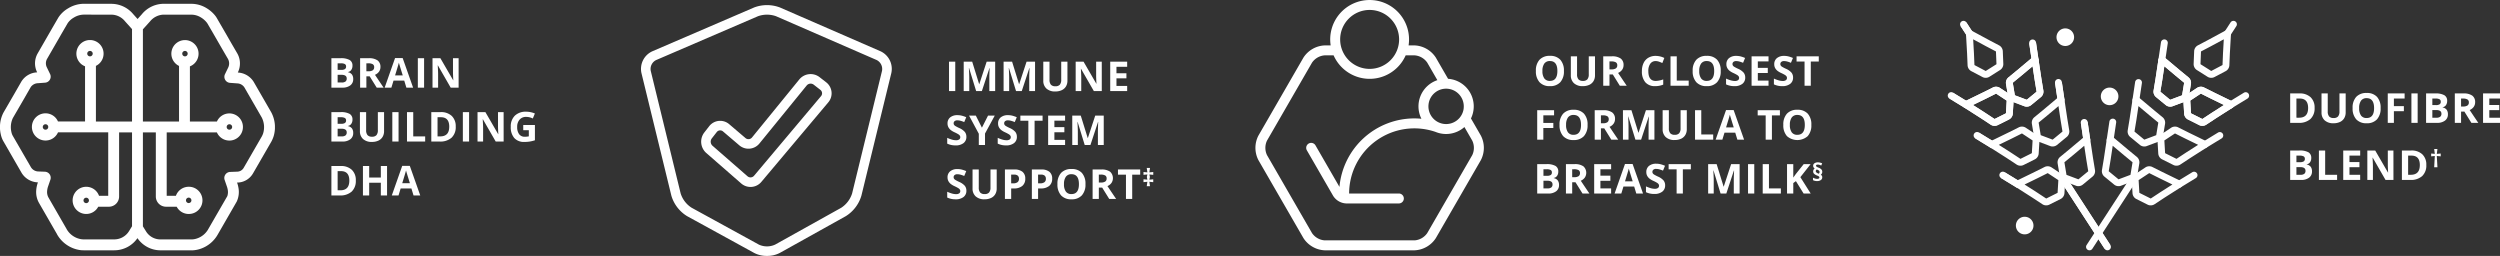 <svg xmlns="http://www.w3.org/2000/svg" xmlns:xlink="http://www.w3.org/1999/xlink" width="788.413" height="80.705" viewBox="0 0 788.413 80.705">
  <rect x="0" y="0" width="788.413" height="80.705" fill="#333333" stroke="none"/>
  <defs>
    <clipPath id="clip-path">
      <rect id="Rectangle_104" data-name="Rectangle 104" width="79.108" height="79.093" fill="#fff"/>
    </clipPath>
    <clipPath id="clip-path-2">
      <rect id="Rectangle_102" data-name="Rectangle 102" width="72.033" height="78.939" fill="#fff"/>
    </clipPath>
    <clipPath id="clip-path-3">
      <rect id="Rectangle_103" data-name="Rectangle 103" width="86.705" height="77.748" fill="#fff"/>
    </clipPath>
  </defs>
  <g id="Icons" transform="translate(84.08 -3.716)">
    <g id="Groupe_453" data-name="Groupe 453" transform="translate(530.175 10.266)">
      <g id="ICON" transform="translate(0 0)">
        <path id="Tracé_369" data-name="Tracé 369" d="M44.934,5.682a1.111,1.111,0,1,1-1.111-1.11,1.111,1.111,0,0,1,1.111,1.11" transform="translate(-6.755 -0.503)" fill="#fff"/>
        <path id="Tracé_370" data-name="Tracé 370" d="M61.649,28.008A1.111,1.111,0,1,1,60.538,26.9a1.111,1.111,0,0,1,1.111,1.111" transform="translate(-9.494 -4.162)" fill="#fff"/>
        <path id="Tracé_371" data-name="Tracé 371" d="M29.615,76.733A1.111,1.111,0,1,1,28.5,75.622a1.111,1.111,0,0,1,1.111,1.111" transform="translate(-4.244 -12.148)" fill="#fff"/>
        <circle id="Ellipse_47" data-name="Ellipse 47" cx="1.111" cy="1.111" r="1.111" transform="translate(35.957 4.068)" fill="#fff"/>
        <path id="Ellipse_47_-_Outline" data-name="Ellipse 47 - Outline" d="M1.775-1A2.775,2.775,0,1,1-1,1.775,2.779,2.779,0,0,1,1.775-1Z" transform="translate(35.293 3.404)" fill="#fff"/>
        <circle id="Ellipse_48" data-name="Ellipse 48" cx="1.111" cy="1.111" r="1.111" transform="translate(49.933 22.735)" fill="#fff"/>
        <path id="Ellipse_48_-_Outline" data-name="Ellipse 48 - Outline" d="M1.775-1A2.775,2.775,0,1,1-1,1.775,2.779,2.779,0,0,1,1.775-1Z" transform="translate(49.269 22.071)" fill="#fff"/>
        <circle id="Ellipse_49" data-name="Ellipse 49" cx="1.111" cy="1.111" r="1.111" transform="translate(23.149 63.474)" fill="#fff"/>
        <path id="Ellipse_49_-_Outline" data-name="Ellipse 49 - Outline" d="M1.775-1A2.775,2.775,0,1,1-1,1.775,2.779,2.779,0,0,1,1.775-1Z" transform="translate(22.485 62.81)" fill="#fff"/>
        <g id="Shadowed" transform="translate(0 0)">
          <g id="Fill" transform="translate(5.866 4.068)">
            <path id="Tracé_351" data-name="Tracé 351" d="M35.1,55.974l-3.144,1.573-5.69,2.772a.132.132,0,0,0-.013.23l5.116,3.264,3.147,2.074a1.157,1.157,0,0,0,1.042.064l3.628-1.815a1.154,1.154,0,0,0,.574-.871L40,59.21a1.159,1.159,0,0,0-.467-.934l-3.39-2.239a1.16,1.16,0,0,0-1.042-.063" transform="translate(-9.914 -12.981)" fill="none"/>
            <path id="Tracé_353" data-name="Tracé 353" d="M42.785,50.851,45.5,48.619l4.847-4.07a.133.133,0,0,1,.217.082l.9,6,.614,3.718a1.158,1.158,0,0,1-.365.977L48.577,57.9a1.157,1.157,0,0,1-1.029.17l-3.8-1.431a1.164,1.164,0,0,1-.663-.808l-.666-4.007a1.156,1.156,0,0,1,.367-.977" transform="translate(-12.571 -11.118)" fill="none"/>
            <path id="Tracé_355" data-name="Tracé 355" d="M25.39,41.012l-3.144,1.573-5.691,2.772a.132.132,0,0,0-.013.23l5.116,3.264,3.147,2.074a1.157,1.157,0,0,0,1.042.064l3.628-1.815a1.154,1.154,0,0,0,.574-.871l.239-4.053a1.159,1.159,0,0,0-.467-.934l-3.39-2.239a1.16,1.16,0,0,0-1.042-.063" transform="translate(-8.322 -10.528)" fill="none"/>
            <path id="Tracé_357" data-name="Tracé 357" d="M33.07,35.889l2.716-2.232,4.847-4.07a.134.134,0,0,1,.217.082l.9,6,.614,3.718a1.156,1.156,0,0,1-.366.977l-3.134,2.576a1.159,1.159,0,0,1-1.03.17l-3.8-1.431a1.162,1.162,0,0,1-.663-.808L32.7,36.866a1.159,1.159,0,0,1,.366-.977" transform="translate(-10.979 -8.666)" fill="none"/>
            <path id="Tracé_363" data-name="Tracé 363" d="M23.31,20.857l2.716-2.232,4.847-4.07a.133.133,0,0,1,.217.082l.9,6,.614,3.718a1.157,1.157,0,0,1-.366.977L29.1,27.91a1.159,1.159,0,0,1-1.03.17l-3.8-1.431a1.162,1.162,0,0,1-.663-.808l-.666-4.007a1.158,1.158,0,0,1,.366-.977" transform="translate(-9.379 -6.202)" fill="none"/>
            <path id="Tracé_365" data-name="Tracé 365" d="M15.631,25.981l-3.144,1.573L6.8,30.326a.132.132,0,0,0-.013.23L11.9,33.82l3.147,2.074a1.157,1.157,0,0,0,1.042.064l3.628-1.815a1.154,1.154,0,0,0,.574-.871l.239-4.053a1.16,1.16,0,0,0-.467-.934l-3.39-2.239a1.159,1.159,0,0,0-1.042-.063" transform="translate(-6.722 -8.065)" fill="none"/>
            <path id="Tracé_367" data-name="Tracé 367" d="M16.767,9.234,13.653,7.6,8.076,4.587a.132.132,0,0,0-.195.124l.343,6.058h0l.158,3.764a1.159,1.159,0,0,0,.558.883l3.594,1.89a1.156,1.156,0,0,0,1.043-.041L17.006,15.1a1.155,1.155,0,0,0,.484-.925l-.165-4.057a1.161,1.161,0,0,0-.559-.884" transform="translate(-6.912 -4.571)" fill="none"/>
            <path id="Tracé_359" data-name="Tracé 359" d="M15.631,25.981l-3.144,1.573L6.8,30.326a.132.132,0,0,0-.013.23L11.9,33.82l3.147,2.074a1.157,1.157,0,0,0,1.042.064l3.628-1.815a1.154,1.154,0,0,0,.574-.871l.239-4.053a1.16,1.16,0,0,0-.467-.934l-3.39-2.239a1.159,1.159,0,0,0-1.042-.063" transform="translate(-6.722 -8.065)" fill="none"/>
            <path id="Tracé_361" data-name="Tracé 361" d="M23.31,20.857l2.716-2.232,4.847-4.07a.133.133,0,0,1,.217.082l.9,6,.614,3.718a1.157,1.157,0,0,1-.366.977L29.1,27.91a1.159,1.159,0,0,1-1.03.17l-3.8-1.431a1.162,1.162,0,0,1-.663-.808l-.666-4.007a1.158,1.158,0,0,1,.366-.977" transform="translate(-9.379 -6.202)" fill="none"/>
          </g>
          <path id="Line_4" data-name="Line 4" d="M13.5,22.452-.545.824,1.269-.354,15.312,21.273Z" transform="translate(35.961 49.445)" fill="#fff"/>
          <path id="Line_5" data-name="Line 5" d="M14.475,23.141a1.081,1.081,0,0,1-.908-.493L-.475,1.021A1.082,1.082,0,1,1,1.339-.157L15.381,21.47a1.082,1.082,0,0,1-.906,1.671Z" transform="translate(35.891 49.248)" fill="#fff"/>
          <path id="Path_352" data-name="Path 352" d="M35.987,55.23a2.176,2.176,0,0,1,1.187.336l3.391,2.24a2.221,2.221,0,0,1,.951,1.9l-.239,4.054A2.215,2.215,0,0,1,40.1,65.535l-3.626,1.814a2.1,2.1,0,0,1-.934.209,2.173,2.173,0,0,1-1.189-.338l-3.139-2.068-5.109-3.26a1.214,1.214,0,0,1,.122-2.115l5.685-2.769,3.139-1.57A2.1,2.1,0,0,1,35.987,55.23Zm.032,2.166a.223.223,0,0,0-.037,0l-3.115,1.558L28.7,60.981l3.7,2.361,3.113,2.051a.219.219,0,0,0,.036,0L39.1,63.618a.222.222,0,0,0,.019-.028l.234-3.969a.228.228,0,0,0-.016-.033Z" transform="translate(-4.479 -9.344)" fill="#fff"/>
          <path id="Line_6" data-name="Line 6" d="M4.506,4.252-.339,1.292.789-.555,5.634,2.406Z" transform="translate(17.139 48.308)" fill="#fff"/>
          <path id="Line_7" data-name="Line 7" d="M5.276,4.474a1.077,1.077,0,0,1-.563-.159L-.132,1.355A1.082,1.082,0,0,1,1-.491L5.841,2.469a1.082,1.082,0,0,1-.565,2.005Z" transform="translate(16.932 48.244)" fill="#fff"/>
          <path id="Path_354" data-name="Path 354" d="M50.864,43.868a1.206,1.206,0,0,1,1.2,1.037l.9,5.992.612,3.71a2.22,2.22,0,0,1-.745,1.989L49.7,59.172a2.216,2.216,0,0,1-1.386.471,2.006,2.006,0,0,1-.713-.125l-3.8-1.43a2.225,2.225,0,0,1-1.349-1.643l-.666-4.007a2.218,2.218,0,0,1,.748-1.991l2.71-2.228,4.851-4.073A1.218,1.218,0,0,1,50.864,43.868Zm.571,11.05-.61-3.694L50.177,46.9l-3.558,2.988-2.682,2.206a.227.227,0,0,0-.012.033l.652,3.922a.234.234,0,0,0,.025.03l3.72,1.4a.216.216,0,0,0,.036-.006l3.066-2.52A.228.228,0,0,0,51.434,54.918Z" transform="translate(-7.137 -7.482)" fill="#fff"/>
          <path id="Line_8" data-name="Line 8" d="M.192,5.859-.643.222,1.5-.1l.835,5.637Z" transform="translate(42.605 31.947)" fill="#fff"/>
          <path id="Line_9" data-name="Line 9" d="M1.266,7.151A1.082,1.082,0,0,1,.2,6.227L-.638.59A1.082,1.082,0,0,1,1.5.273L2.337,5.91a1.083,1.083,0,0,1-1.071,1.24Z" transform="translate(42.6 31.578)" fill="#fff"/>
          <path id="Path_356" data-name="Path 356" d="M26.272,40.268a2.176,2.176,0,0,1,1.187.336l3.391,2.24a2.221,2.221,0,0,1,.951,1.9L31.561,48.8a2.215,2.215,0,0,1-1.172,1.776l-3.626,1.814a2.1,2.1,0,0,1-.934.209,2.173,2.173,0,0,1-1.189-.338L21.5,50.19l-5.109-3.26a1.214,1.214,0,0,1,.122-2.115L22.2,42.047l3.139-1.57A2.1,2.1,0,0,1,26.272,40.268Zm.032,2.166a.224.224,0,0,0-.037,0l-3.115,1.558-4.166,2.029,3.7,2.361L25.8,50.43a.231.231,0,0,0,.036,0l3.551-1.777a.225.225,0,0,0,.019-.028l.234-3.969a.233.233,0,0,0-.016-.033Z" transform="translate(-2.887 -6.892)" fill="#fff"/>
          <path id="Line_10" data-name="Line 10" d="M4.506,4.252-.339,1.292.789-.555,5.634,2.406Z" transform="translate(9.017 35.798)" fill="#fff"/>
          <path id="Line_11" data-name="Line 11" d="M5.276,4.474a1.077,1.077,0,0,1-.563-.159L-.132,1.355A1.082,1.082,0,0,1,1-.491L5.841,2.469a1.082,1.082,0,0,1-.565,2.005Z" transform="translate(8.81 35.734)" fill="#fff"/>
          <path id="Path_358" data-name="Path 358" d="M41.149,28.906a1.21,1.21,0,0,1,1.2,1.026l.9,6,.612,3.71a2.219,2.219,0,0,1-.747,1.99l-3.133,2.575a2.216,2.216,0,0,1-1.387.471,2.01,2.01,0,0,1-.712-.124l-3.8-1.43a2.224,2.224,0,0,1-1.349-1.643l-.666-4.007a2.22,2.22,0,0,1,.746-1.99l2.712-2.23,4.851-4.074A1.217,1.217,0,0,1,41.149,28.906Zm.572,11.05-.61-3.694-.648-4.326L36.9,34.924l-2.682,2.2a.232.232,0,0,0-.013.034l.652,3.923a.234.234,0,0,0,.024.03l3.719,1.4a.218.218,0,0,0,.037-.006l3.066-2.521A.226.226,0,0,0,41.721,39.955Z" transform="translate(-5.545 -5.03)" fill="#fff"/>
          <path id="Line_12" data-name="Line 12" d="M.193,5.83-.643.223,1.5-.1l.836,5.607Z" transform="translate(34.483 19.436)" fill="#fff"/>
          <path id="Line_13" data-name="Line 13" d="M1.267,7.121A1.082,1.082,0,0,1,.2,6.2L-.638.591A1.082,1.082,0,1,1,1.5.272l.836,5.607A1.083,1.083,0,0,1,1.267,7.121Z" transform="translate(34.478 19.068)" fill="#fff"/>
          <path id="Path_360" data-name="Path 360" d="M16.513,25.237h0a2.176,2.176,0,0,1,1.186.336l3.391,2.24a2.221,2.221,0,0,1,.951,1.9L21.8,33.766a2.215,2.215,0,0,1-1.172,1.776L17,37.356a2.1,2.1,0,0,1-.934.209,2.173,2.173,0,0,1-1.189-.338l-3.139-2.068L6.633,31.9a1.214,1.214,0,0,1,.122-2.115l5.686-2.769,3.137-1.57A2.1,2.1,0,0,1,16.513,25.237Zm.032,2.166a.23.23,0,0,0-.037,0l-3.115,1.558L9.226,30.988l3.7,2.361L16.039,35.4a.225.225,0,0,0,.036,0l3.551-1.777a.224.224,0,0,0,.019-.028l.234-3.969a.232.232,0,0,0-.016-.033Z" transform="translate(-1.288 -4.429)" fill="#fff"/>
          <path id="Path_362" data-name="Path 362" d="M31.389,13.874a1.209,1.209,0,0,1,1.2,1.028l.9,6,.612,3.71a2.218,2.218,0,0,1-.747,1.99l-3.133,2.575a2.216,2.216,0,0,1-1.387.471,2.011,2.011,0,0,1-.712-.124l-3.8-1.43a2.224,2.224,0,0,1-1.349-1.643l-.666-4.007a2.22,2.22,0,0,1,.746-1.99l2.712-2.23,4.842-4.066A1.22,1.22,0,0,1,31.389,13.874Zm.571,11.05-.61-3.694L30.7,16.9l-3.558,2.988-2.682,2.2a.233.233,0,0,0-.013.034l.652,3.923a.234.234,0,0,0,.024.03l3.719,1.4a.219.219,0,0,0,.037-.006l3.066-2.521A.224.224,0,0,0,31.96,24.924Z" transform="translate(-3.945 -2.566)" fill="#fff"/>
          <path id="Line_14" data-name="Line 14" d="M.187,5.845-.643.221,1.5-.095l.83,5.624Z" transform="translate(26.322 6.87)" fill="#fff"/>
          <path id="Line_15" data-name="Line 15" d="M1.261,7.137A1.082,1.082,0,0,1,.192,6.213L-.638.59A1.082,1.082,0,0,1,1.5.274L2.332,5.9a1.083,1.083,0,0,1-1.072,1.24Z" transform="translate(26.318 6.501)" fill="#fff"/>
          <path id="Path_364" data-name="Path 364" d="M31.389,13.874a1.209,1.209,0,0,1,1.2,1.028l.9,6,.612,3.71a2.218,2.218,0,0,1-.747,1.99l-3.133,2.575a2.216,2.216,0,0,1-1.387.471,2.011,2.011,0,0,1-.712-.124l-3.8-1.43a2.224,2.224,0,0,1-1.349-1.643l-.666-4.007a2.22,2.22,0,0,1,.746-1.99l2.712-2.23,4.842-4.066A1.22,1.22,0,0,1,31.389,13.874Zm.571,11.05-.61-3.694L30.7,16.9l-3.558,2.988-2.682,2.2a.233.233,0,0,0-.013.034l.652,3.923a.234.234,0,0,0,.024.03l3.719,1.4a.219.219,0,0,0,.037-.006l3.066-2.521A.224.224,0,0,0,31.96,24.924Z" transform="translate(-3.945 -2.566)" fill="#fff"/>
          <path id="Path_366" data-name="Path 366" d="M16.513,25.237h0a2.176,2.176,0,0,1,1.186.336l3.391,2.24a2.221,2.221,0,0,1,.951,1.9L21.8,33.766a2.215,2.215,0,0,1-1.172,1.776L17,37.356a2.1,2.1,0,0,1-.934.209,2.173,2.173,0,0,1-1.189-.338l-3.139-2.068L6.633,31.9a1.214,1.214,0,0,1,.122-2.115l5.686-2.769,3.137-1.57A2.1,2.1,0,0,1,16.513,25.237Zm.032,2.166a.23.23,0,0,0-.037,0l-3.115,1.558L9.226,30.988l3.7,2.361L16.039,35.4a.225.225,0,0,0,.036,0l3.551-1.777a.224.224,0,0,0,.019-.028l.234-3.969a.232.232,0,0,0-.016-.033Z" transform="translate(-1.288 -4.429)" fill="#fff"/>
          <path id="Line_16" data-name="Line 16" d="M4.506,4.252-.339,1.292.789-.555,5.634,2.406Z" transform="translate(0.857 23.23)" fill="#fff"/>
          <path id="Line_17" data-name="Line 17" d="M5.276,4.474a1.077,1.077,0,0,1-.563-.159L-.132,1.355A1.082,1.082,0,0,1,1-.491L5.841,2.469a1.082,1.082,0,0,1-.565,2.005Z" transform="translate(0.65 23.167)" fill="#fff"/>
          <path id="Path_368" data-name="Path 368" d="M8.445,3.921h0a1.219,1.219,0,0,1,.57.142l5.578,3.01L17.7,8.708a2.224,2.224,0,0,1,1.136,1.8L19,14.562a2.216,2.216,0,0,1-.986,1.883l-3.429,2.167a2.165,2.165,0,0,1-1.145.313,2.109,2.109,0,0,1-.98-.23l-3.594-1.89a2.219,2.219,0,0,1-1.135-1.8l-.158-3.758L7.233,5.2A1.214,1.214,0,0,1,8.445,3.921ZM16.658,10.6,13.571,8.98l-4.082-2.2.249,4.4.155,3.7a.232.232,0,0,0,.02.031l3.52,1.851h.036l3.356-2.121a.225.225,0,0,0,.016-.031l-.161-3.974A.231.231,0,0,0,16.658,10.6Z" transform="translate(-1.478 -0.935)" fill="#fff"/>
          <path id="Line_18" data-name="Line 18" d="M1.4,3.833-.546.822,1.271-.353,3.219,2.658Z" transform="translate(4.584 0.847)" fill="#fff"/>
          <path id="Line_19" data-name="Line 19" d="M2.381,4.525a1.081,1.081,0,0,1-.909-.494L-.476,1.019A1.082,1.082,0,0,1,1.34-.156L3.288,2.855a1.082,1.082,0,0,1-.907,1.67Z" transform="translate(4.515 0.65)" fill="#fff"/>
        </g>
        <g id="Lined" transform="translate(43.615 0)">
          <path id="Line_20" data-name="Line 20" d="M.431,23.141A1.082,1.082,0,0,1-.475,21.47L13.567-.157a1.082,1.082,0,1,1,1.815,1.178L1.339,22.648A1.081,1.081,0,0,1,.431,23.141Z" transform="translate(0.65 49.248)" fill="#fff"/>
          <path id="Path_372" data-name="Path 372" d="M73.289,55.23a2.1,2.1,0,0,1,.933.209l3.139,1.571,5.685,2.769a1.214,1.214,0,0,1,.119,2.116l-5.107,3.258-3.141,2.069a2.171,2.171,0,0,1-1.187.337,2.1,2.1,0,0,1-.933-.208L69.17,65.534A2.214,2.214,0,0,1,68,63.758l-.238-4.053a2.217,2.217,0,0,1,.951-1.9L72.1,55.566A2.181,2.181,0,0,1,73.289,55.23Zm.006,2.164a.229.229,0,0,0-.038,0l-3.318,2.192a.225.225,0,0,0-.016.032l.233,3.97a.223.223,0,0,0,.018.028l3.551,1.777a.225.225,0,0,0,.036,0l3.126-2.06,3.686-2.352L76.4,58.946Z" transform="translate(-53.348 -9.344)" fill="#fff"/>
          <path id="Line_21" data-name="Line 21" d="M.433,4.474A1.082,1.082,0,0,1-.132,2.469L4.713-.491A1.082,1.082,0,0,1,5.841,1.355L1,4.316A1.077,1.077,0,0,1,.433,4.474Z" transform="translate(28.806 48.244)" fill="#fff"/>
          <path id="Path_373" data-name="Path 373" d="M59.221,43.868h0a1.216,1.216,0,0,1,.776.281l4.847,4.07,2.711,2.229a2.221,2.221,0,0,1,.746,1.99l-.666,4.006a2.224,2.224,0,0,1-1.348,1.643l-3.8,1.431a2.01,2.01,0,0,1-.711.124,2.215,2.215,0,0,1-1.385-.469L57.255,56.6a2.218,2.218,0,0,1-.746-1.99l.612-3.709.9-5.994A1.211,1.211,0,0,1,59.221,43.868Zm6.926,8.223-2.691-2.212L59.908,46.9l-.651,4.341-.607,3.678a.232.232,0,0,0,.012.033l3.066,2.521a.216.216,0,0,0,.036.006l3.72-1.4a.232.232,0,0,0,.024-.03l.652-3.923A.233.233,0,0,0,66.148,52.091Z" transform="translate(-51.501 -7.482)" fill="#fff"/>
          <path id="Line_22" data-name="Line 22" d="M.433,7.151A1.083,1.083,0,0,1-.638,5.91L.2.273A1.082,1.082,0,1,1,2.337.59L1.5,6.227A1.082,1.082,0,0,1,.433,7.151Z" transform="translate(7.148 31.578)" fill="#fff"/>
          <path id="Path_374" data-name="Path 374" d="M83,40.268a2.1,2.1,0,0,1,.934.209l3.139,1.57,5.685,2.769a1.214,1.214,0,0,1,.119,2.116L87.774,50.19l-3.141,2.069a2.172,2.172,0,0,1-1.187.337,2.1,2.1,0,0,1-.934-.209l-3.628-1.815a2.215,2.215,0,0,1-1.17-1.776l-.239-4.052a2.222,2.222,0,0,1,.952-1.9L81.815,40.6A2.177,2.177,0,0,1,83,40.268Zm.005,2.164a.226.226,0,0,0-.037,0l-3.318,2.192a.236.236,0,0,0-.016.033l.234,3.969a.224.224,0,0,0,.019.028l3.551,1.777a.229.229,0,0,0,.036,0l3.126-2.06,3.686-2.352-4.176-2.034Z" transform="translate(-54.94 -6.892)" fill="#fff"/>
          <path id="Line_23" data-name="Line 23" d="M.433,4.474A1.082,1.082,0,0,1-.132,2.469L4.713-.491A1.082,1.082,0,0,1,5.841,1.355L1,4.316A1.077,1.077,0,0,1,.433,4.474Z" transform="translate(36.929 35.734)" fill="#fff"/>
          <path id="Path_375" data-name="Path 375" d="M68.937,28.906h0a1.218,1.218,0,0,1,.77.276l.009.008,4.842,4.066,2.712,2.229a2.22,2.22,0,0,1,.746,1.991l-.665,4.006A2.223,2.223,0,0,1,76,43.124l-3.8,1.431a2.009,2.009,0,0,1-.711.124,2.215,2.215,0,0,1-1.384-.469L66.97,41.633a2.219,2.219,0,0,1-.747-1.99l.612-3.709.9-5.994A1.211,1.211,0,0,1,68.937,28.906Zm6.926,8.222-2.691-2.212-3.549-2.98-.651,4.341-.607,3.678a.236.236,0,0,0,.012.033l3.067,2.521a.216.216,0,0,0,.036.006l3.72-1.4a.237.237,0,0,0,.024-.03l.652-3.923A.232.232,0,0,0,75.863,37.128Z" transform="translate(-53.093 -5.03)" fill="#fff"/>
          <path id="Line_24" data-name="Line 24" d="M.433,7.121A1.083,1.083,0,0,1-.638,5.879L.2.272a1.082,1.082,0,1,1,2.14.319L1.5,6.2A1.082,1.082,0,0,1,.433,7.121Z" transform="translate(15.27 19.068)" fill="#fff"/>
          <path id="Path_376" data-name="Path 376" d="M92.763,25.237a2.1,2.1,0,0,1,.934.209l3.139,1.57,5.685,2.769a1.214,1.214,0,0,1,.119,2.116l-5.107,3.258-3.141,2.069a2.172,2.172,0,0,1-1.187.337,2.1,2.1,0,0,1-.934-.209l-3.628-1.815a2.215,2.215,0,0,1-1.17-1.776l-.239-4.052a2.222,2.222,0,0,1,.952-1.9l3.388-2.238A2.177,2.177,0,0,1,92.763,25.237Zm.005,2.164a.229.229,0,0,0-.037,0l-3.318,2.192a.23.23,0,0,0-.016.033l.234,3.969a.231.231,0,0,0,.019.028L93.2,35.4a.224.224,0,0,0,.036,0l3.126-2.06,3.686-2.352-4.176-2.034Z" transform="translate(-56.54 -4.429)" fill="#fff"/>
          <path id="Path_377" data-name="Path 377" d="M78.7,13.874h0a1.216,1.216,0,0,1,.776.281l4.846,4.069,2.712,2.229a2.221,2.221,0,0,1,.746,1.991L87.11,26.45a2.224,2.224,0,0,1-1.348,1.643l-3.8,1.431a2.009,2.009,0,0,1-.711.124,2.215,2.215,0,0,1-1.384-.469L76.729,26.6a2.218,2.218,0,0,1-.746-1.99l.612-3.709.9-5.994A1.211,1.211,0,0,1,78.7,13.874ZM85.622,22.1l-2.691-2.212L79.382,16.9l-.651,4.341-.607,3.678a.225.225,0,0,0,.012.033L81.2,27.478a.218.218,0,0,0,.036.006l3.72-1.4a.224.224,0,0,0,.024-.03l.652-3.923A.229.229,0,0,0,85.622,22.1Z" transform="translate(-54.692 -2.566)" fill="#fff"/>
          <path id="Line_25" data-name="Line 25" d="M.433,7.137A1.083,1.083,0,0,1-.638,5.9L.192.274A1.082,1.082,0,0,1,2.332.59L1.5,6.213A1.082,1.082,0,0,1,.433,7.137Z" transform="translate(23.436 6.501)" fill="#fff"/>
          <path id="Path_378" data-name="Path 378" d="M78.7,13.874h0a1.216,1.216,0,0,1,.776.281l4.846,4.069,2.712,2.229a2.221,2.221,0,0,1,.746,1.991L87.11,26.45a2.224,2.224,0,0,1-1.348,1.643l-3.8,1.431a2.009,2.009,0,0,1-.711.124,2.215,2.215,0,0,1-1.384-.469L76.729,26.6a2.218,2.218,0,0,1-.746-1.99l.612-3.709.9-5.994A1.211,1.211,0,0,1,78.7,13.874ZM85.622,22.1l-2.691-2.212L79.382,16.9l-.651,4.341-.607,3.678a.225.225,0,0,0,.012.033L81.2,27.478a.218.218,0,0,0,.036.006l3.72-1.4a.224.224,0,0,0,.024-.03l.652-3.923A.229.229,0,0,0,85.622,22.1Z" transform="translate(-54.692 -2.566)" fill="#fff"/>
          <path id="Path_379" data-name="Path 379" d="M92.763,25.237a2.1,2.1,0,0,1,.934.209l3.139,1.57,5.685,2.769a1.214,1.214,0,0,1,.119,2.116l-5.107,3.258-3.141,2.069a2.172,2.172,0,0,1-1.187.337,2.1,2.1,0,0,1-.934-.209l-3.628-1.815a2.215,2.215,0,0,1-1.17-1.776l-.239-4.052a2.222,2.222,0,0,1,.952-1.9l3.388-2.238A2.177,2.177,0,0,1,92.763,25.237Zm.005,2.164a.229.229,0,0,0-.037,0l-3.318,2.192a.23.23,0,0,0-.016.033l.234,3.969a.231.231,0,0,0,.019.028L93.2,35.4a.224.224,0,0,0,.036,0l3.126-2.06,3.686-2.352-4.176-2.034Z" transform="translate(-56.54 -4.429)" fill="#fff"/>
          <path id="Line_26" data-name="Line 26" d="M.433,4.474A1.082,1.082,0,0,1-.132,2.469L4.713-.491A1.082,1.082,0,0,1,5.841,1.355L1,4.316A1.077,1.077,0,0,1,.433,4.474Z" transform="translate(45.089 23.167)" fill="#fff"/>
          <path id="Path_380" data-name="Path 380" d="M101.654,3.921A1.214,1.214,0,0,1,102.866,5.2l-.342,6.047-.158,3.76a2.219,2.219,0,0,1-1.136,1.8L97.637,18.7a2.108,2.108,0,0,1-.98.229,2.165,2.165,0,0,1-1.146-.314l-3.428-2.167A2.217,2.217,0,0,1,91.1,14.56l.165-4.054a2.223,2.223,0,0,1,1.135-1.8l3.11-1.635,5.572-3.007A1.225,1.225,0,0,1,101.654,3.921Zm-1.292,7.258,0-.039.247-4.362L96.518,8.985,93.441,10.6a.226.226,0,0,0-.02.032l-.161,3.974a.218.218,0,0,0,.016.03l3.356,2.121h.036l3.52-1.851a.236.236,0,0,0,.02-.031Z" transform="translate(-57.173 -0.935)" fill="#fff"/>
          <path id="Line_27" data-name="Line 27" d="M.431,4.525a1.082,1.082,0,0,1-.907-1.67L1.472-.156A1.082,1.082,0,0,1,3.288,1.019L1.34,4.03A1.081,1.081,0,0,1,.431,4.525Z" transform="translate(44.121 0.65)" fill="#fff"/>
        </g>
      </g>
      <path id="Tracé_2326" data-name="Tracé 2326" d="M8.868-4.729a4.57,4.57,0,0,1-1.3,3.51A5.319,5.319,0,0,1,3.8,0H1.168V-9.28H4.082a4.906,4.906,0,0,1,3.529,1.2A4.413,4.413,0,0,1,8.868-4.729Zm-2.044.051q0-2.99-2.641-2.99H3.136v6.043H3.98Q6.824-1.625,6.824-4.678ZM18.67-9.28v6a3.462,3.462,0,0,1-.46,1.8A3,3,0,0,1,16.88-.286a4.756,4.756,0,0,1-2.057.413,3.938,3.938,0,0,1-2.78-.917,3.254,3.254,0,0,1-.99-2.51V-9.28h1.961V-3.6a2.38,2.38,0,0,0,.432,1.574,1.794,1.794,0,0,0,1.428.5,1.754,1.754,0,0,0,1.4-.5,2.392,2.392,0,0,0,.435-1.584V-9.28ZM29.691-4.653a5.036,5.036,0,0,1-1.143,3.542A4.236,4.236,0,0,1,25.273.127,4.236,4.236,0,0,1,22-1.111a5.055,5.055,0,0,1-1.143-3.555A4.987,4.987,0,0,1,22-8.2a4.285,4.285,0,0,1,3.285-1.222,4.225,4.225,0,0,1,3.272,1.231A5.049,5.049,0,0,1,29.691-4.653Zm-6.773,0a3.877,3.877,0,0,0,.59,2.342,2.066,2.066,0,0,0,1.765.787q2.355,0,2.355-3.129T25.285-7.789A2.08,2.08,0,0,0,23.514-7,3.86,3.86,0,0,0,22.918-4.653ZM33.875,0H31.939V-9.28h5.319v1.612H33.875v2.393h3.148v1.606H33.875ZM39.4,0V-9.28h1.968V0Zm4.629-9.28h2.888a5.566,5.566,0,0,1,2.866.562,1.955,1.955,0,0,1,.892,1.787,2.252,2.252,0,0,1-.39,1.365,1.559,1.559,0,0,1-1.038.641v.063a2.045,2.045,0,0,1,1.273.736,2.4,2.4,0,0,1,.39,1.435,2.364,2.364,0,0,1-.917,1.98A3.967,3.967,0,0,1,47.5,0H44.027ZM46-5.6h1.143A2.089,2.089,0,0,0,48.3-5.853a.923.923,0,0,0,.359-.819.819.819,0,0,0-.39-.765,2.509,2.509,0,0,0-1.235-.232H46Zm0,1.562v2.418h1.282a1.9,1.9,0,0,0,1.2-.311,1.148,1.148,0,0,0,.387-.952q0-1.155-1.65-1.155Zm9.059-1.117h.635a2.428,2.428,0,0,0,1.377-.311,1.11,1.11,0,0,0,.444-.978,1.015,1.015,0,0,0-.454-.939,2.754,2.754,0,0,0-1.406-.279h-.6Zm0,1.6V0H53.087V-9.28h2.7a4.628,4.628,0,0,1,2.8.689A2.458,2.458,0,0,1,59.5-6.5a2.462,2.462,0,0,1-.451,1.457,2.982,2.982,0,0,1-1.276,1Q59.866-.914,60.5,0H58.317L56.1-3.561ZM67.338,0H61.994V-9.28h5.345v1.612H63.962V-5.63H67.1v1.612H63.962v2.393h3.377ZM1.168,8.72H4.056a5.566,5.566,0,0,1,2.866.562,1.955,1.955,0,0,1,.892,1.787,2.252,2.252,0,0,1-.39,1.365,1.559,1.559,0,0,1-1.038.641v.063a2.045,2.045,0,0,1,1.273.736,2.4,2.4,0,0,1,.39,1.435,2.364,2.364,0,0,1-.917,1.98A3.967,3.967,0,0,1,4.64,18H1.168ZM3.136,12.4H4.278a2.089,2.089,0,0,0,1.158-.248.923.923,0,0,0,.359-.819.819.819,0,0,0-.39-.765,2.509,2.509,0,0,0-1.235-.232H3.136Zm0,1.562v2.418H4.418a1.9,1.9,0,0,0,1.2-.311A1.148,1.148,0,0,0,6,15.112q0-1.155-1.65-1.155ZM10.227,18V8.72H12.2v7.655h3.764V18Zm13.014,0H17.9V8.72h5.345v1.612H19.864V12.37h3.142v1.612H19.864v2.393h3.377Zm10.494,0h-2.5L27.2,10.979H27.14q.121,1.86.121,2.653V18H25.5V8.72h2.482l4.031,6.951h.044q-.1-1.809-.1-2.558V8.72h1.771ZM44.1,13.271a4.57,4.57,0,0,1-1.3,3.51A5.319,5.319,0,0,1,39.024,18H36.4V8.72H39.31a4.906,4.906,0,0,1,3.529,1.2A4.413,4.413,0,0,1,44.1,13.271Zm-2.044.051q0-2.99-2.641-2.99H38.364v6.043h.844Q42.052,16.375,42.052,13.322Zm6.583-2.758-1.229-.111.2,3.547H46.58l.2-3.547-1.152.111V9.672l1.152.111-.2-1.544h1.029l-.2,1.544,1.229-.111Z" transform="translate(106.82 32.194)" fill="#fff"/>
    </g>
    <g id="Groupe_540" data-name="Groupe 540" transform="translate(118.057 5.328)">
      <path id="Tracé_2324" data-name="Tracé 2324" d="M1.168,0V-9.28H3.136V0ZM9.726,0,7.492-7.281H7.434q.121,2.222.121,2.964V0H5.8V-9.28H8.475l2.2,7.1h.038l2.33-7.1h2.679V0H13.884V-4.393q0-.311.01-.717t.086-2.158h-.057L11.529,0ZM22.308,0,20.074-7.281h-.057q.121,2.222.121,2.964V0H18.379V-9.28h2.679l2.2,7.1h.038l2.33-7.1H28.3V0H26.466V-4.393q0-.311.01-.717t.086-2.158H26.5L24.111,0ZM38.515-9.28v6a3.462,3.462,0,0,1-.46,1.8,3,3,0,0,1-1.33,1.187,4.756,4.756,0,0,1-2.057.413,3.938,3.938,0,0,1-2.78-.917A3.254,3.254,0,0,1,30.9-3.3V-9.28h1.961V-3.6a2.38,2.38,0,0,0,.432,1.574,1.794,1.794,0,0,0,1.428.5,1.754,1.754,0,0,0,1.4-.5,2.392,2.392,0,0,0,.435-1.584V-9.28ZM49.345,0h-2.5L42.807-7.021H42.75q.121,1.86.121,2.653V0H41.112V-9.28h2.482L47.625-2.33h.044q-.1-1.809-.1-2.558V-9.28h1.771Zm8.006,0H52.006V-9.28h5.345v1.612H53.974V-5.63h3.142v1.612H53.974v2.393h3.377ZM6.646,14.423a2.4,2.4,0,0,1-.9,1.98,3.929,3.929,0,0,1-2.517.724A5.911,5.911,0,0,1,.6,16.568V14.74a10.83,10.83,0,0,0,1.59.59,4.705,4.705,0,0,0,1.19.171,1.692,1.692,0,0,0,.993-.248.847.847,0,0,0,.346-.736.813.813,0,0,0-.152-.486,1.7,1.7,0,0,0-.448-.409,11.51,11.51,0,0,0-1.2-.628,5.7,5.7,0,0,1-1.276-.768,2.883,2.883,0,0,1-.679-.857A2.445,2.445,0,0,1,.7,10.227a2.4,2.4,0,0,1,.835-1.936,3.468,3.468,0,0,1,2.307-.7,5.449,5.449,0,0,1,1.381.171A9.49,9.49,0,0,1,6.6,8.24L5.967,9.77a9.287,9.287,0,0,0-1.228-.425,3.954,3.954,0,0,0-.955-.121,1.265,1.265,0,0,0-.857.26.858.858,0,0,0-.3.679.841.841,0,0,0,.121.454,1.326,1.326,0,0,0,.384.375,11.874,11.874,0,0,0,1.247.651A4.963,4.963,0,0,1,6.164,12.89,2.434,2.434,0,0,1,6.646,14.423Zm4.9-2.882L13.477,7.72H15.6l-3.079,5.668V17H10.564V13.452L7.485,7.72H9.618Zm11.027,2.882a2.4,2.4,0,0,1-.9,1.98,3.929,3.929,0,0,1-2.517.724,5.911,5.911,0,0,1-2.628-.559V14.74a10.83,10.83,0,0,0,1.59.59,4.705,4.705,0,0,0,1.19.171,1.692,1.692,0,0,0,.993-.248.847.847,0,0,0,.346-.736.813.813,0,0,0-.152-.486,1.7,1.7,0,0,0-.448-.409,11.51,11.51,0,0,0-1.2-.628,5.7,5.7,0,0,1-1.276-.768,2.883,2.883,0,0,1-.679-.857,2.445,2.445,0,0,1-.254-1.143,2.4,2.4,0,0,1,.835-1.936,3.468,3.468,0,0,1,2.307-.7,5.449,5.449,0,0,1,1.381.171,9.49,9.49,0,0,1,1.374.482l-.635,1.53a9.287,9.287,0,0,0-1.228-.425,3.954,3.954,0,0,0-.955-.121,1.265,1.265,0,0,0-.857.26.858.858,0,0,0-.3.679.841.841,0,0,0,.121.454,1.326,1.326,0,0,0,.384.375,11.874,11.874,0,0,0,1.247.651,4.963,4.963,0,0,1,1.784,1.247A2.434,2.434,0,0,1,22.568,14.423ZM28.156,17H26.188V9.357h-2.52V7.72h7.008V9.357h-2.52Zm9.618,0H32.429V7.72h5.345V9.332H34.4V11.37h3.142v1.612H34.4v2.393h3.377Zm6.19,0L41.729,9.719h-.057q.121,2.222.121,2.964V17H40.035V7.72h2.679l2.2,7.1h.038l2.33-7.1h2.679V17H48.122V12.607q0-.311.01-.717t.086-2.158H48.16L45.767,17ZM6.646,31.423a2.4,2.4,0,0,1-.9,1.98,3.929,3.929,0,0,1-2.517.724A5.911,5.911,0,0,1,.6,33.568V31.74a10.83,10.83,0,0,0,1.59.59,4.705,4.705,0,0,0,1.19.171,1.692,1.692,0,0,0,.993-.248.847.847,0,0,0,.346-.736.813.813,0,0,0-.152-.486,1.7,1.7,0,0,0-.448-.409,11.509,11.509,0,0,0-1.2-.628,5.7,5.7,0,0,1-1.276-.768,2.883,2.883,0,0,1-.679-.857A2.445,2.445,0,0,1,.7,27.227a2.4,2.4,0,0,1,.835-1.936,3.468,3.468,0,0,1,2.307-.7,5.449,5.449,0,0,1,1.381.171A9.49,9.49,0,0,1,6.6,25.24l-.635,1.53a9.287,9.287,0,0,0-1.228-.425,3.954,3.954,0,0,0-.955-.121,1.265,1.265,0,0,0-.857.26.858.858,0,0,0-.3.679.841.841,0,0,0,.121.454,1.326,1.326,0,0,0,.384.375,11.874,11.874,0,0,0,1.247.651A4.963,4.963,0,0,1,6.164,29.89,2.434,2.434,0,0,1,6.646,31.423Zm9.561-6.7v6a3.462,3.462,0,0,1-.46,1.8,3,3,0,0,1-1.33,1.187,4.756,4.756,0,0,1-2.057.413,3.938,3.938,0,0,1-2.78-.917,3.254,3.254,0,0,1-.99-2.51V24.72h1.961V30.4a2.38,2.38,0,0,0,.432,1.574,1.794,1.794,0,0,0,1.428.5,1.754,1.754,0,0,0,1.4-.5,2.392,2.392,0,0,0,.435-1.584V24.72Zm4.565,4.367h.647a2.156,2.156,0,0,0,1.358-.359,1.255,1.255,0,0,0,.451-1.044,1.287,1.287,0,0,0-.378-1.022,1.77,1.77,0,0,0-1.184-.33h-.9Zm4.443-1.473a2.836,2.836,0,0,1-.936,2.292,4,4,0,0,1-2.663.793h-.844V34H18.8V24.72h2.964a3.943,3.943,0,0,1,2.568.727A2.65,2.65,0,0,1,25.215,27.614Zm4.045,1.473h.647a2.156,2.156,0,0,0,1.358-.359,1.255,1.255,0,0,0,.451-1.044,1.287,1.287,0,0,0-.378-1.022,1.77,1.77,0,0,0-1.184-.33h-.9ZM33.7,27.614a2.836,2.836,0,0,1-.936,2.292A4,4,0,0,1,30.1,30.7H29.26V34H27.292V24.72h2.964a3.943,3.943,0,0,1,2.568.727A2.65,2.65,0,0,1,33.7,27.614Zm10.5,1.733a5.036,5.036,0,0,1-1.143,3.542,4.236,4.236,0,0,1-3.275,1.238,4.236,4.236,0,0,1-3.275-1.238,5.055,5.055,0,0,1-1.143-3.555A4.987,4.987,0,0,1,36.514,25.8,4.285,4.285,0,0,1,39.8,24.574a4.225,4.225,0,0,1,3.272,1.231A5.049,5.049,0,0,1,44.2,29.347Zm-6.773,0a3.877,3.877,0,0,0,.59,2.342,2.066,2.066,0,0,0,1.765.787q2.355,0,2.355-3.129T39.8,26.211a2.08,2.08,0,0,0-1.771.79A3.86,3.86,0,0,0,37.431,29.347Zm10.989-.508h.635a2.428,2.428,0,0,0,1.377-.311,1.11,1.11,0,0,0,.444-.978,1.015,1.015,0,0,0-.454-.939,2.754,2.754,0,0,0-1.406-.279h-.6Zm0,1.6V34H46.452V24.72h2.7a4.628,4.628,0,0,1,2.8.689,2.746,2.746,0,0,1,.457,3.548,2.982,2.982,0,0,1-1.276,1Q53.231,33.086,53.866,34H51.683l-2.215-3.561ZM58.939,34H56.971V26.357h-2.52V24.72h7.008v1.638h-2.52Zm5.412-6.062,1.226-.115v.9L64.351,28.6l.2,1.4H63.522l.207-1.4-1.229.115v-.9l1.229.115-.174-.848.174-.789-1.229.111V25.52l1.229.111-.207-1.392h1.033l-.2,1.392,1.226-.111v.892L64.351,26.3l.174.789Z" transform="translate(95.981 27.115)" fill="#fff"/>
      <g id="Groupe_546" data-name="Groupe 546" transform="translate(0 0)">
        <g id="Groupe_545" data-name="Groupe 545" clip-path="url(#clip-path)">
          <path id="Tracé_422" data-name="Tracé 422" d="M40.759,64.465a4.43,4.43,0,0,1-2.928-1.1l-11.04-9.628a4.752,4.752,0,0,1-.617-6.419l1.557-2a4.374,4.374,0,0,1,6.312-.644l5.14,4.378a1.449,1.449,0,0,0,1.065.341,1.433,1.433,0,0,0,.987-.527l14.921-18.31a4.617,4.617,0,0,1,6.376-.724l2.1,1.634A4.391,4.391,0,0,1,65.3,37.78L44.185,62.873a4.432,4.432,0,0,1-3.074,1.579c-.117.009-.234.014-.351.014m-12.208-15.3a1.721,1.721,0,0,0,.221,2.3l11.04,9.628a1.451,1.451,0,0,0,2.068-.16L62.995,35.84a1.377,1.377,0,0,0-.21-2l-2.1-1.634a1.607,1.607,0,0,0-2.19.249l-14.92,18.31a4.451,4.451,0,0,1-6.342.577l-5.14-4.378a1.343,1.343,0,0,0-1.034-.329,1.364,1.364,0,0,0-.946.532Z" transform="translate(-6.217 -7.122)" fill="#fff"/>
          <path id="Tracé_423" data-name="Tracé 423" d="M39.741,79.094a8.483,8.483,0,0,1-4-.921L14.525,66.539a11.318,11.318,0,0,1-4.934-6.434L.159,21.45a6.1,6.1,0,0,1,3.434-6.89L35.718.731a11.5,11.5,0,0,1,8.111.016l31.7,13.8a6.122,6.122,0,0,1,3.423,6.9L69.517,60.1A11.415,11.415,0,0,1,64.6,66.556L43.8,78.145a8.514,8.514,0,0,1-4.057.948M4.785,17.328a3.141,3.141,0,0,0-1.7,3.408l9.432,38.655A8.31,8.31,0,0,0,15.975,63.9l21.22,11.633a6.1,6.1,0,0,0,5.136-.017L63.136,63.924a8.42,8.42,0,0,0,3.453-4.534l9.432-38.654a3.162,3.162,0,0,0-1.7-3.424l-31.7-13.8A8.5,8.5,0,0,0,36.91,3.5Z" transform="translate(0 0)" fill="#fff"/>
        </g>
      </g>
    </g>
    <g id="Groupe_539" data-name="Groupe 539" transform="translate(311.839 3.716)">
      <path id="Tracé_2325" data-name="Tracé 2325" d="M9.591-4.653A5.036,5.036,0,0,1,8.449-1.111,4.236,4.236,0,0,1,5.173.127,4.236,4.236,0,0,1,1.9-1.111,5.055,5.055,0,0,1,.755-4.666,4.987,4.987,0,0,1,1.9-8.2,4.285,4.285,0,0,1,5.186-9.426,4.225,4.225,0,0,1,8.458-8.195,5.049,5.049,0,0,1,9.591-4.653Zm-6.773,0a3.877,3.877,0,0,0,.59,2.342,2.066,2.066,0,0,0,1.765.787q2.355,0,2.355-3.129T5.186-7.789A2.08,2.08,0,0,0,3.415-7,3.86,3.86,0,0,0,2.818-4.653ZM19.393-9.28v6a3.462,3.462,0,0,1-.46,1.8A3,3,0,0,1,17.6-.286a4.756,4.756,0,0,1-2.057.413,3.938,3.938,0,0,1-2.78-.917,3.254,3.254,0,0,1-.99-2.51V-9.28h1.961V-3.6a2.38,2.38,0,0,0,.432,1.574,1.794,1.794,0,0,0,1.428.5,1.754,1.754,0,0,0,1.4-.5,2.392,2.392,0,0,0,.435-1.584V-9.28Zm4.565,4.12h.635a2.428,2.428,0,0,0,1.377-.311,1.11,1.11,0,0,0,.444-.978,1.015,1.015,0,0,0-.454-.939,2.754,2.754,0,0,0-1.406-.279h-.6Zm0,1.6V0H21.991V-9.28h2.7a4.628,4.628,0,0,1,2.8.689A2.458,2.458,0,0,1,28.4-6.5a2.462,2.462,0,0,1-.451,1.457,2.982,2.982,0,0,1-1.276,1Q28.77-.914,29.4,0H27.221L25.006-3.561ZM38.542-7.776a2.005,2.005,0,0,0-1.72.835,3.883,3.883,0,0,0-.609,2.326q0,3.1,2.33,3.1A7.364,7.364,0,0,0,40.909-2v1.65a6.575,6.575,0,0,1-2.552.476A3.892,3.892,0,0,1,35.26-1.1a5.2,5.2,0,0,1-1.073-3.526,5.758,5.758,0,0,1,.527-2.536,3.808,3.808,0,0,1,1.514-1.669,4.479,4.479,0,0,1,2.314-.581,6.245,6.245,0,0,1,2.717.654l-.635,1.6a10.507,10.507,0,0,0-1.047-.432A3.124,3.124,0,0,0,38.542-7.776ZM43.208,0V-9.28h1.968v7.655H48.94V0ZM59.041-4.653A5.036,5.036,0,0,1,57.9-1.111,4.236,4.236,0,0,1,54.623.127a4.236,4.236,0,0,1-3.275-1.238A5.055,5.055,0,0,1,50.2-4.666,4.987,4.987,0,0,1,51.351-8.2a4.285,4.285,0,0,1,3.285-1.222,4.225,4.225,0,0,1,3.272,1.231A5.049,5.049,0,0,1,59.041-4.653Zm-6.773,0a3.877,3.877,0,0,0,.59,2.342,2.066,2.066,0,0,0,1.765.787q2.355,0,2.355-3.129T54.636-7.789A2.08,2.08,0,0,0,52.865-7,3.86,3.86,0,0,0,52.268-4.653Zm14.5,2.076a2.4,2.4,0,0,1-.9,1.98,3.929,3.929,0,0,1-2.517.724,5.911,5.911,0,0,1-2.628-.559V-2.26a10.829,10.829,0,0,0,1.59.59A4.705,4.705,0,0,0,63.5-1.5a1.692,1.692,0,0,0,.993-.248.847.847,0,0,0,.346-.736.813.813,0,0,0-.152-.486,1.7,1.7,0,0,0-.448-.409,11.509,11.509,0,0,0-1.2-.628,5.7,5.7,0,0,1-1.276-.768,2.883,2.883,0,0,1-.679-.857,2.445,2.445,0,0,1-.254-1.143,2.4,2.4,0,0,1,.835-1.936,3.468,3.468,0,0,1,2.307-.7,5.449,5.449,0,0,1,1.381.171,9.49,9.49,0,0,1,1.374.482l-.635,1.53a9.287,9.287,0,0,0-1.228-.425,3.954,3.954,0,0,0-.955-.121,1.265,1.265,0,0,0-.857.26.858.858,0,0,0-.3.679.841.841,0,0,0,.121.454,1.326,1.326,0,0,0,.384.375,11.874,11.874,0,0,0,1.247.651A4.963,4.963,0,0,1,66.285-4.11,2.434,2.434,0,0,1,66.767-2.577ZM74.119,0H68.774V-9.28h5.345v1.612H70.742V-5.63h3.142v1.612H70.742v2.393h3.377Zm7.739-2.577a2.4,2.4,0,0,1-.9,1.98,3.929,3.929,0,0,1-2.517.724,5.911,5.911,0,0,1-2.628-.559V-2.26a10.83,10.83,0,0,0,1.59.59,4.705,4.705,0,0,0,1.19.171,1.692,1.692,0,0,0,.993-.248.847.847,0,0,0,.346-.736.813.813,0,0,0-.152-.486,1.7,1.7,0,0,0-.448-.409,11.51,11.51,0,0,0-1.2-.628,5.7,5.7,0,0,1-1.276-.768,2.883,2.883,0,0,1-.679-.857,2.445,2.445,0,0,1-.254-1.143,2.4,2.4,0,0,1,.835-1.936,3.468,3.468,0,0,1,2.307-.7,5.449,5.449,0,0,1,1.381.171,9.49,9.49,0,0,1,1.374.482l-.635,1.53a9.287,9.287,0,0,0-1.228-.425A3.954,3.954,0,0,0,79-7.776a1.265,1.265,0,0,0-.857.26.858.858,0,0,0-.3.679.841.841,0,0,0,.121.454,1.326,1.326,0,0,0,.384.375,11.875,11.875,0,0,0,1.247.651A4.963,4.963,0,0,1,81.376-4.11,2.434,2.434,0,0,1,81.858-2.577ZM87.445,0H85.478V-7.643h-2.52V-9.28h7.008v1.638h-2.52ZM3.1,17H1.168V7.72H6.487V9.332H3.1v2.393H6.252v1.606H3.1Zm13.947-4.653a5.036,5.036,0,0,1-1.143,3.542,4.236,4.236,0,0,1-3.275,1.238,4.236,4.236,0,0,1-3.275-1.238,5.055,5.055,0,0,1-1.143-3.555A4.987,4.987,0,0,1,9.361,8.8a4.285,4.285,0,0,1,3.285-1.222,4.225,4.225,0,0,1,3.272,1.231A5.049,5.049,0,0,1,17.051,12.347Zm-6.773,0a3.877,3.877,0,0,0,.59,2.342,2.066,2.066,0,0,0,1.765.787q2.355,0,2.355-3.129T12.646,9.211a2.08,2.08,0,0,0-1.771.79A3.86,3.86,0,0,0,10.278,12.347Zm10.989-.508H21.9a2.428,2.428,0,0,0,1.377-.311,1.11,1.11,0,0,0,.444-.978,1.015,1.015,0,0,0-.454-.939,2.754,2.754,0,0,0-1.406-.279h-.6Zm0,1.6V17H19.3V7.72H22a4.628,4.628,0,0,1,2.8.689,2.458,2.458,0,0,1,.908,2.092,2.462,2.462,0,0,1-.451,1.457,2.982,2.982,0,0,1-1.276,1Q26.079,16.086,26.713,17H24.53l-2.215-3.561ZM32.136,17,29.9,9.719h-.057q.121,2.222.121,2.964V17H28.206V7.72h2.679l2.2,7.1h.038l2.33-7.1h2.679V17H36.293V12.607q0-.311.01-.717t.086-2.158h-.057L33.938,17ZM48.342,7.72v6a3.462,3.462,0,0,1-.46,1.8,3,3,0,0,1-1.33,1.187,4.756,4.756,0,0,1-2.057.413,3.938,3.938,0,0,1-2.78-.917,3.254,3.254,0,0,1-.99-2.51V7.72h1.961V13.4a2.38,2.38,0,0,0,.432,1.574,1.794,1.794,0,0,0,1.428.5,1.754,1.754,0,0,0,1.4-.5,2.392,2.392,0,0,0,.435-1.584V7.72ZM50.94,17V7.72h1.968v7.655h3.764V17Zm13.35,0-.673-2.209H60.234L59.561,17h-2.12l3.275-9.318h2.406L66.41,17Zm-1.143-3.859q-.933-3-1.051-3.4t-.168-.622q-.209.813-1.2,4.018ZM75.185,17H73.218V9.357H70.7V7.72h7.008V9.357h-2.52Zm12.436-4.653a5.036,5.036,0,0,1-1.143,3.542,4.952,4.952,0,0,1-6.551,0,5.055,5.055,0,0,1-1.143-3.555A4.987,4.987,0,0,1,79.932,8.8a4.285,4.285,0,0,1,3.285-1.222,4.225,4.225,0,0,1,3.272,1.231A5.049,5.049,0,0,1,87.622,12.347Zm-6.773,0a3.877,3.877,0,0,0,.59,2.342,2.066,2.066,0,0,0,1.765.787q2.355,0,2.355-3.129T83.217,9.211a2.08,2.08,0,0,0-1.771.79A3.86,3.86,0,0,0,80.849,12.347ZM1.168,24.72H4.056a5.566,5.566,0,0,1,2.866.562,1.955,1.955,0,0,1,.892,1.787,2.252,2.252,0,0,1-.39,1.365,1.559,1.559,0,0,1-1.038.641v.063a2.045,2.045,0,0,1,1.273.736,2.4,2.4,0,0,1,.39,1.435,2.364,2.364,0,0,1-.917,1.98A3.967,3.967,0,0,1,4.64,34H1.168ZM3.136,28.4H4.278a2.089,2.089,0,0,0,1.158-.248.923.923,0,0,0,.359-.819.819.819,0,0,0-.39-.765,2.509,2.509,0,0,0-1.235-.232H3.136Zm0,1.562v2.418H4.418a1.9,1.9,0,0,0,1.2-.311A1.148,1.148,0,0,0,6,31.112q0-1.155-1.65-1.155ZM12.2,28.839h.635a2.428,2.428,0,0,0,1.377-.311,1.11,1.11,0,0,0,.444-.978,1.015,1.015,0,0,0-.454-.939,2.754,2.754,0,0,0-1.406-.279h-.6Zm0,1.6V34H10.227V24.72h2.7a4.628,4.628,0,0,1,2.8.689,2.746,2.746,0,0,1,.457,3.548,2.982,2.982,0,0,1-1.276,1Q17.007,33.086,17.641,34H15.458l-2.215-3.561ZM24.479,34H19.134V24.72h5.345v1.612H21.1V28.37h3.142v1.612H21.1v2.393h3.377Zm7.942,0-.673-2.209H28.365L27.692,34h-2.12l3.275-9.318h2.406L34.541,34Zm-1.143-3.859q-.933-3-1.051-3.4t-.168-.622q-.209.812-1.2,4.018Zm10.234,1.282a2.4,2.4,0,0,1-.9,1.98,3.929,3.929,0,0,1-2.517.724,5.911,5.911,0,0,1-2.628-.559V31.74a10.829,10.829,0,0,0,1.59.59,4.705,4.705,0,0,0,1.19.171,1.692,1.692,0,0,0,.993-.248.847.847,0,0,0,.346-.736.813.813,0,0,0-.152-.486,1.7,1.7,0,0,0-.448-.409,11.509,11.509,0,0,0-1.2-.628,5.7,5.7,0,0,1-1.276-.768,2.883,2.883,0,0,1-.679-.857,2.445,2.445,0,0,1-.254-1.143,2.4,2.4,0,0,1,.835-1.936,3.468,3.468,0,0,1,2.307-.7,5.449,5.449,0,0,1,1.381.171,9.49,9.49,0,0,1,1.374.482l-.635,1.53a9.287,9.287,0,0,0-1.228-.425,3.954,3.954,0,0,0-.955-.121,1.265,1.265,0,0,0-.857.26.858.858,0,0,0-.3.679.841.841,0,0,0,.121.454,1.326,1.326,0,0,0,.384.375,11.874,11.874,0,0,0,1.247.651A4.963,4.963,0,0,1,41.03,29.89,2.434,2.434,0,0,1,41.512,31.423ZM47.1,34H45.132V26.357h-2.52V24.72H49.62v1.638H47.1ZM59,34,56.77,26.719h-.057q.121,2.222.121,2.964V34H55.075V24.72h2.679l2.2,7.1h.038l2.33-7.1H65V34H63.162V29.607q0-.311.01-.717t.086-2.158H63.2L60.807,34Zm8.653,0V24.72h1.968V34Zm4.629,0V24.72h1.968v7.655h3.764V34ZM87.42,34H85.186l-2.431-3.91-.832.6V34H79.955V24.72h1.968v4.247l.774-1.092,2.514-3.155h2.184l-3.237,4.107Zm.773-6.981a1.095,1.095,0,0,1,.492-.926.97.97,0,0,1-.492-.863.909.909,0,0,1,.413-.778,1.841,1.841,0,0,1,1.087-.293,3.378,3.378,0,0,1,1.344.311l-.3.7q-.252-.118-.513-.213a1.6,1.6,0,0,0-.55-.094.856.856,0,0,0-.437.085.288.288,0,0,0-.137.263.394.394,0,0,0,.183.318,2.777,2.777,0,0,0,.605.3,2.354,2.354,0,0,1,.889.55,1.033,1.033,0,0,1,.285.716,1.073,1.073,0,0,1-.463.963,1.067,1.067,0,0,1,.346.342.894.894,0,0,1,.117.468,1.026,1.026,0,0,1-.442.872,1.966,1.966,0,0,1-1.187.324,2.679,2.679,0,0,1-1.292-.293v-.766a3.8,3.8,0,0,0,.666.257,2.325,2.325,0,0,0,.626.106q.718,0,.718-.433a.372.372,0,0,0-.068-.233.787.787,0,0,0-.235-.183,4.741,4.741,0,0,0-.463-.22,2.519,2.519,0,0,1-.933-.565A1.057,1.057,0,0,1,88.193,27.019Zm.826-.081a.558.558,0,0,0,.241.441,2.64,2.64,0,0,0,.67.363.643.643,0,0,0,.289-.541.559.559,0,0,0-.187-.426,2.125,2.125,0,0,0-.679-.355.5.5,0,0,0-.235.2A.563.563,0,0,0,89.019,26.938Z" transform="translate(87.695 27.039)" fill="#fff"/>
      <g id="Groupe_538" data-name="Groupe 538" transform="translate(0 0)">
        <g id="Groupe_537" data-name="Groupe 537" clip-path="url(#clip-path-2)">
          <path id="Tracé_420" data-name="Tracé 420" d="M71.1,42.772l-3.129-5.419a8.711,8.711,0,0,0-6.788-12.461c-.144-.017-.287-.031-.43-.041L56.9,18.179a8.413,8.413,0,0,0-6.682-3.858H48.3a12.431,12.431,0,1,0-24.574,0H21.817a8.413,8.413,0,0,0-6.683,3.858L.936,42.772a8.414,8.414,0,0,0,0,7.717l14.2,24.592a8.413,8.413,0,0,0,6.683,3.858h28.4A8.413,8.413,0,0,0,56.9,75.081L71.1,50.489a8.414,8.414,0,0,0,0-7.717m-5.427-8.56A5.578,5.578,0,1,1,60.8,28.006a5.581,5.581,0,0,1,4.866,6.206M36.016,3.137a9.294,9.294,0,1,1-9.294,9.294,9.3,9.3,0,0,1,9.294-9.294M68.379,48.92l-14.2,24.592a5.311,5.311,0,0,1-3.966,2.29h-28.4a5.312,5.312,0,0,1-3.966-2.29L3.653,48.92a5.312,5.312,0,0,1,0-4.58l14.2-24.593a5.312,5.312,0,0,1,3.966-2.29h2.834a12.424,12.424,0,0,0,22.729,0h2.834a5.311,5.311,0,0,1,3.966,2.29l3.193,5.531a8.716,8.716,0,0,0-5.031,12.173c-.74-.069-1.484-.108-2.233-.108A23.731,23.731,0,0,0,26.5,58.944l-7.562-13.1a1.568,1.568,0,1,0-2.716,1.568L24.52,61.781a5.116,5.116,0,0,0,4.123,2.38H45.232a1.568,1.568,0,1,0,0-3.137H29.547A20.575,20.575,0,0,1,56.806,41.6a8.7,8.7,0,0,0,9.1-1.537l2.471,4.281a5.312,5.312,0,0,1,0,4.58" transform="translate(0)" fill="#fff"/>
        </g>
      </g>
    </g>
    <g id="Groupe_717" data-name="Groupe 717" transform="translate(-84.08 4.908)">
      <path id="Tracé_2323" data-name="Tracé 2323" d="M1.168-9.28H4.056a5.566,5.566,0,0,1,2.866.562,1.955,1.955,0,0,1,.892,1.787,2.252,2.252,0,0,1-.39,1.365,1.559,1.559,0,0,1-1.038.641v.063a2.045,2.045,0,0,1,1.273.736,2.4,2.4,0,0,1,.39,1.435,2.364,2.364,0,0,1-.917,1.98A3.967,3.967,0,0,1,4.64,0H1.168ZM3.136-5.6H4.278a2.089,2.089,0,0,0,1.158-.248A.923.923,0,0,0,5.8-6.671a.819.819,0,0,0-.39-.765A2.509,2.509,0,0,0,4.17-7.668H3.136Zm0,1.562v2.418H4.418a1.9,1.9,0,0,0,1.2-.311A1.148,1.148,0,0,0,6-2.888q0-1.155-1.65-1.155ZM12.2-5.161h.635a2.428,2.428,0,0,0,1.377-.311,1.11,1.11,0,0,0,.444-.978,1.015,1.015,0,0,0-.454-.939,2.754,2.754,0,0,0-1.406-.279h-.6Zm0,1.6V0H10.227V-9.28h2.7a4.628,4.628,0,0,1,2.8.689A2.458,2.458,0,0,1,16.638-6.5a2.462,2.462,0,0,1-.451,1.457,2.982,2.982,0,0,1-1.276,1Q17.007-.914,17.641,0H15.458L13.242-3.561ZM24.816,0l-.673-2.209H20.759L20.087,0h-2.12l3.275-9.318h2.406L26.936,0ZM23.673-3.859q-.933-3-1.051-3.4t-.168-.622q-.209.812-1.2,4.018ZM28.429,0V-9.28H30.4V0ZM41.29,0h-2.5L34.752-7.021H34.7q.121,1.86.121,2.653V0H33.057V-9.28h2.482L39.57-2.33h.044q-.1-1.809-.1-2.558V-9.28H41.29ZM1.168,7.72H4.056a5.566,5.566,0,0,1,2.866.562,1.955,1.955,0,0,1,.892,1.787,2.252,2.252,0,0,1-.39,1.365,1.559,1.559,0,0,1-1.038.641v.063a2.045,2.045,0,0,1,1.273.736,2.4,2.4,0,0,1,.39,1.435,2.364,2.364,0,0,1-.917,1.98A3.967,3.967,0,0,1,4.64,17H1.168ZM3.136,11.4H4.278a2.089,2.089,0,0,0,1.158-.248.923.923,0,0,0,.359-.819.819.819,0,0,0-.39-.765A2.509,2.509,0,0,0,4.17,9.332H3.136Zm0,1.562v2.418H4.418a1.9,1.9,0,0,0,1.2-.311A1.148,1.148,0,0,0,6,14.112q0-1.155-1.65-1.155ZM17.781,7.72v6a3.462,3.462,0,0,1-.46,1.8,3,3,0,0,1-1.33,1.187,4.756,4.756,0,0,1-2.057.413,3.938,3.938,0,0,1-2.78-.917,3.254,3.254,0,0,1-.99-2.51V7.72h1.961V13.4a2.38,2.38,0,0,0,.432,1.574,1.794,1.794,0,0,0,1.428.5,1.754,1.754,0,0,0,1.4-.5,2.392,2.392,0,0,0,.435-1.584V7.72Zm2.6,9.28V7.72h1.968V17Zm4.629,0V7.72h1.968v7.655h3.764V17Zm15.369-4.729a4.57,4.57,0,0,1-1.3,3.51A5.319,5.319,0,0,1,35.3,17H32.676V7.72H35.59a4.906,4.906,0,0,1,3.529,1.2A4.413,4.413,0,0,1,40.376,12.271Zm-2.044.051q0-2.99-2.641-2.99H34.644v6.043h.844Q38.332,15.375,38.332,12.322ZM42.625,17V7.72h1.968V17Zm12.862,0h-2.5L48.948,9.979h-.057q.121,1.86.121,2.653V17H47.253V7.72h2.482l4.031,6.951h.044q-.1-1.809-.1-2.558V7.72h1.771Zm6.184-5.211h3.682V16.6a10.379,10.379,0,0,1-1.685.409,10.977,10.977,0,0,1-1.615.117,4.088,4.088,0,0,1-3.209-1.235,5.136,5.136,0,0,1-1.108-3.545,4.676,4.676,0,0,1,1.285-3.5,4.881,4.881,0,0,1,3.564-1.257,6.9,6.9,0,0,1,2.755.571l-.654,1.574a4.67,4.67,0,0,0-2.114-.508,2.61,2.61,0,0,0-2.044.857,3.324,3.324,0,0,0-.768,2.3,3.7,3.7,0,0,0,.619,2.307,2.141,2.141,0,0,0,1.8.8,6.365,6.365,0,0,0,1.25-.127V13.426H61.67ZM8.868,29.271a4.57,4.57,0,0,1-1.3,3.51A5.319,5.319,0,0,1,3.8,34H1.168V24.72H4.082a4.906,4.906,0,0,1,3.529,1.2A4.413,4.413,0,0,1,8.868,29.271Zm-2.044.051q0-2.99-2.641-2.99H3.136v6.043H3.98Q6.824,32.375,6.824,29.322ZM18.721,34H16.759V29.995H13.084V34H11.116V24.72h1.968v3.637h3.675V24.72h1.961Zm8.348,0L26.4,31.791H23.013L22.34,34H20.22L23.5,24.682H25.9L29.189,34Zm-1.143-3.859q-.933-3-1.051-3.4t-.168-.622q-.209.812-1.2,4.018Z" transform="translate(103.342 26.445)" fill="#fff"/>
      <g id="Groupe_543" data-name="Groupe 543" clip-path="url(#clip-path-3)">
        <path id="Tracé_421" data-name="Tracé 421" d="M85.459,34.08l-5.465-9.472a6.243,6.243,0,0,0-5-2.925l.041-.084a6.394,6.394,0,0,0-.275-6.07l-1.791-3.072L71.316,9.575l-2.91-5.023a6.517,6.517,0,0,0-.618-.9,10.3,10.3,0,0,0-2.687-2.3A9.2,9.2,0,0,0,60.188.009h-8.78a8.964,8.964,0,0,0-6.682,3.3L43.386,4.8,42,3.256a8.973,8.973,0,0,0-6.7-3.24L26.543,0h-.112A9.613,9.613,0,0,0,21.5,1.431a9.073,9.073,0,0,0-3.1,2.923L16.642,7.376l-4.719,8.2a6.293,6.293,0,0,0-.242,5.965l.043.085a6.148,6.148,0,0,0-4.989,2.917l-2.252,3.92-3.4,5.866a10.019,10.019,0,0,0-.834,6.842,7.665,7.665,0,0,0,.722,2.02L6.807,53.312l.03.051a6.234,6.234,0,0,0,4.957,2.949h.169l-.058.166a9.3,9.3,0,0,0-.491,2.5,6.93,6.93,0,0,0,.941,3.92L17.771,72.3l.077.12c.017.028.058.109.086.163s.075.144.109.215a10,10,0,0,0,7.066,4.854,7.764,7.764,0,0,0,1.248.092h9.7a8.881,8.881,0,0,0,7.292-3.832,8.793,8.793,0,0,0,7.292,3.838H60.787a8.99,8.99,0,0,0,2.722-.579,9.867,9.867,0,0,0,5.064-4.238l6.093-10.572a7.235,7.235,0,0,0,.483-4.582,7.971,7.971,0,0,0-.32-1.2l-.068-.2h.169a5.793,5.793,0,0,0,4.867-2.9l5.771-10,.031-.051a9.847,9.847,0,0,0,.716-1.716,9.96,9.96,0,0,0-.856-7.638M58.923,16.348a.827.827,0,0,1-.611.236.858.858,0,1,1,.877-.84v0a.858.858,0,0,1-.266.6m-30.532.236a.838.838,0,0,1-.611-.236.857.857,0,0,1-.029-1.213h0a.856.856,0,0,1,.6-.266h.019a.858.858,0,1,1,.019,1.716ZM36.046,74.3H26.358a4.3,4.3,0,0,1-.7-.05,6.467,6.467,0,0,1-4.609-3.125l-.054-.1a5.379,5.379,0,0,0-.278-.494l-4.719-8.193-.658-1.15-.013-.019a3.516,3.516,0,0,1-.474-2,5.81,5.81,0,0,1,.31-1.57l.706-2.049a1.907,1.907,0,0,0-1.716-2.589l-2.224-.084a2.8,2.8,0,0,1-2.16-1.314L3.992,41.572A4.272,4.272,0,0,1,3.6,40.465a6.746,6.746,0,0,1,.453-4.425l3.4-5.864L9.7,26.261a2.872,2.872,0,0,1,2.276-1.214l2.237-.165a1.906,1.906,0,0,0,1.574-2.743l-1.019-2.1a2.873,2.873,0,0,1,.109-2.726l4.74-8.228L21.35,6.109a5.82,5.82,0,0,1,1.943-1.761,6.152,6.152,0,0,1,3.217-.929l8.768.015a5.568,5.568,0,0,1,4.139,2.081l2.218,2.468V37.127H30.247V19.617a.2.2,0,0,0,0-.032,4.29,4.29,0,0,0-1.871-8.151h-.1a4.29,4.29,0,0,0-1.457,8.286v17.4H18.285a4.29,4.29,0,0,0-3.826-2.574h-.1a4.289,4.289,0,0,0-.1,8.577h.1a4.257,4.257,0,0,0,2.96-1.185,4.316,4.316,0,0,0,.972-1.388h15.84V60.566h-2.9a4.286,4.286,0,1,0-4.139,5.718h.1A4.275,4.275,0,0,0,30.983,64h3.361a3.217,3.217,0,0,0,3.217-3.217V40.559h4.076v29.6l-.92,1.5a5.475,5.475,0,0,1-4.67,2.644ZM15.216,38.869a.849.849,0,0,1-.266.6.86.86,0,1,1-.592-1.478h.022a.859.859,0,0,1,.836.877M28.049,62.033a.844.844,0,0,1-.263.6.857.857,0,0,1-1.214-.028.842.842,0,0,1-.236-.611.858.858,0,0,1,.858-.838h.019a.858.858,0,0,1,.836.877M83.016,40.774a6.22,6.22,0,0,1-.429,1.023L76.828,51.77a2.39,2.39,0,0,1-2.02,1.175l-2.227.084a1.908,1.908,0,0,0-1.716,2.589l.716,2.081a4.957,4.957,0,0,1,.189.7,4.147,4.147,0,0,1-.073,2.246L65.585,71.226l-.025.047a6.389,6.389,0,0,1-3.312,2.692,5.522,5.522,0,0,1-1.673.345H50.644a5.327,5.327,0,0,1-4.633-2.6l-.944-1.523V40.559h4.076V60.778A3.217,3.217,0,0,0,52.36,64h3.359a4.355,4.355,0,0,0,.833,1.1,4.265,4.265,0,0,0,2.958,1.186h.1a4.29,4.29,0,0,0-.1-8.58h-.1a4.289,4.289,0,0,0-3.938,2.859h-2.9v-20H68.405a4.3,4.3,0,0,0,3.932,2.574h.1a4.283,4.283,0,1,0-4.028-6H59.888v-17.4a4.29,4.29,0,0,0-1.457-8.286h-.1a4.29,4.29,0,0,0-1.87,8.151.2.2,0,0,0,0,.032v17.51H45.067V8.05L47.279,5.6l.017-.017A5.748,5.748,0,0,1,51.41,3.434H60.3a5.777,5.777,0,0,1,3.037.858,6.808,6.808,0,0,1,1.793,1.533,3.3,3.3,0,0,1,.317.442l1.573,2.7,3,5.2,1.436,2.473.379.644a2.976,2.976,0,0,1,.135,2.821l-1.019,2.1a1.908,1.908,0,0,0,1.576,2.731l2.237.165a2.838,2.838,0,0,1,2.283,1.229l5.473,9.485.031.049a6.76,6.76,0,0,1,.467,4.9ZM58.651,62.007a.859.859,0,0,1,.838-.877h.02a.858.858,0,1,1-.858.88ZM71.488,38.869a.859.859,0,0,1,.836-.877h.022a.858.858,0,0,1,.019,1.716h-.022a.857.857,0,0,1-.857-.839Z" transform="translate(0 0)" fill="#fff"/>
      </g>
    </g>
  </g>
</svg>

